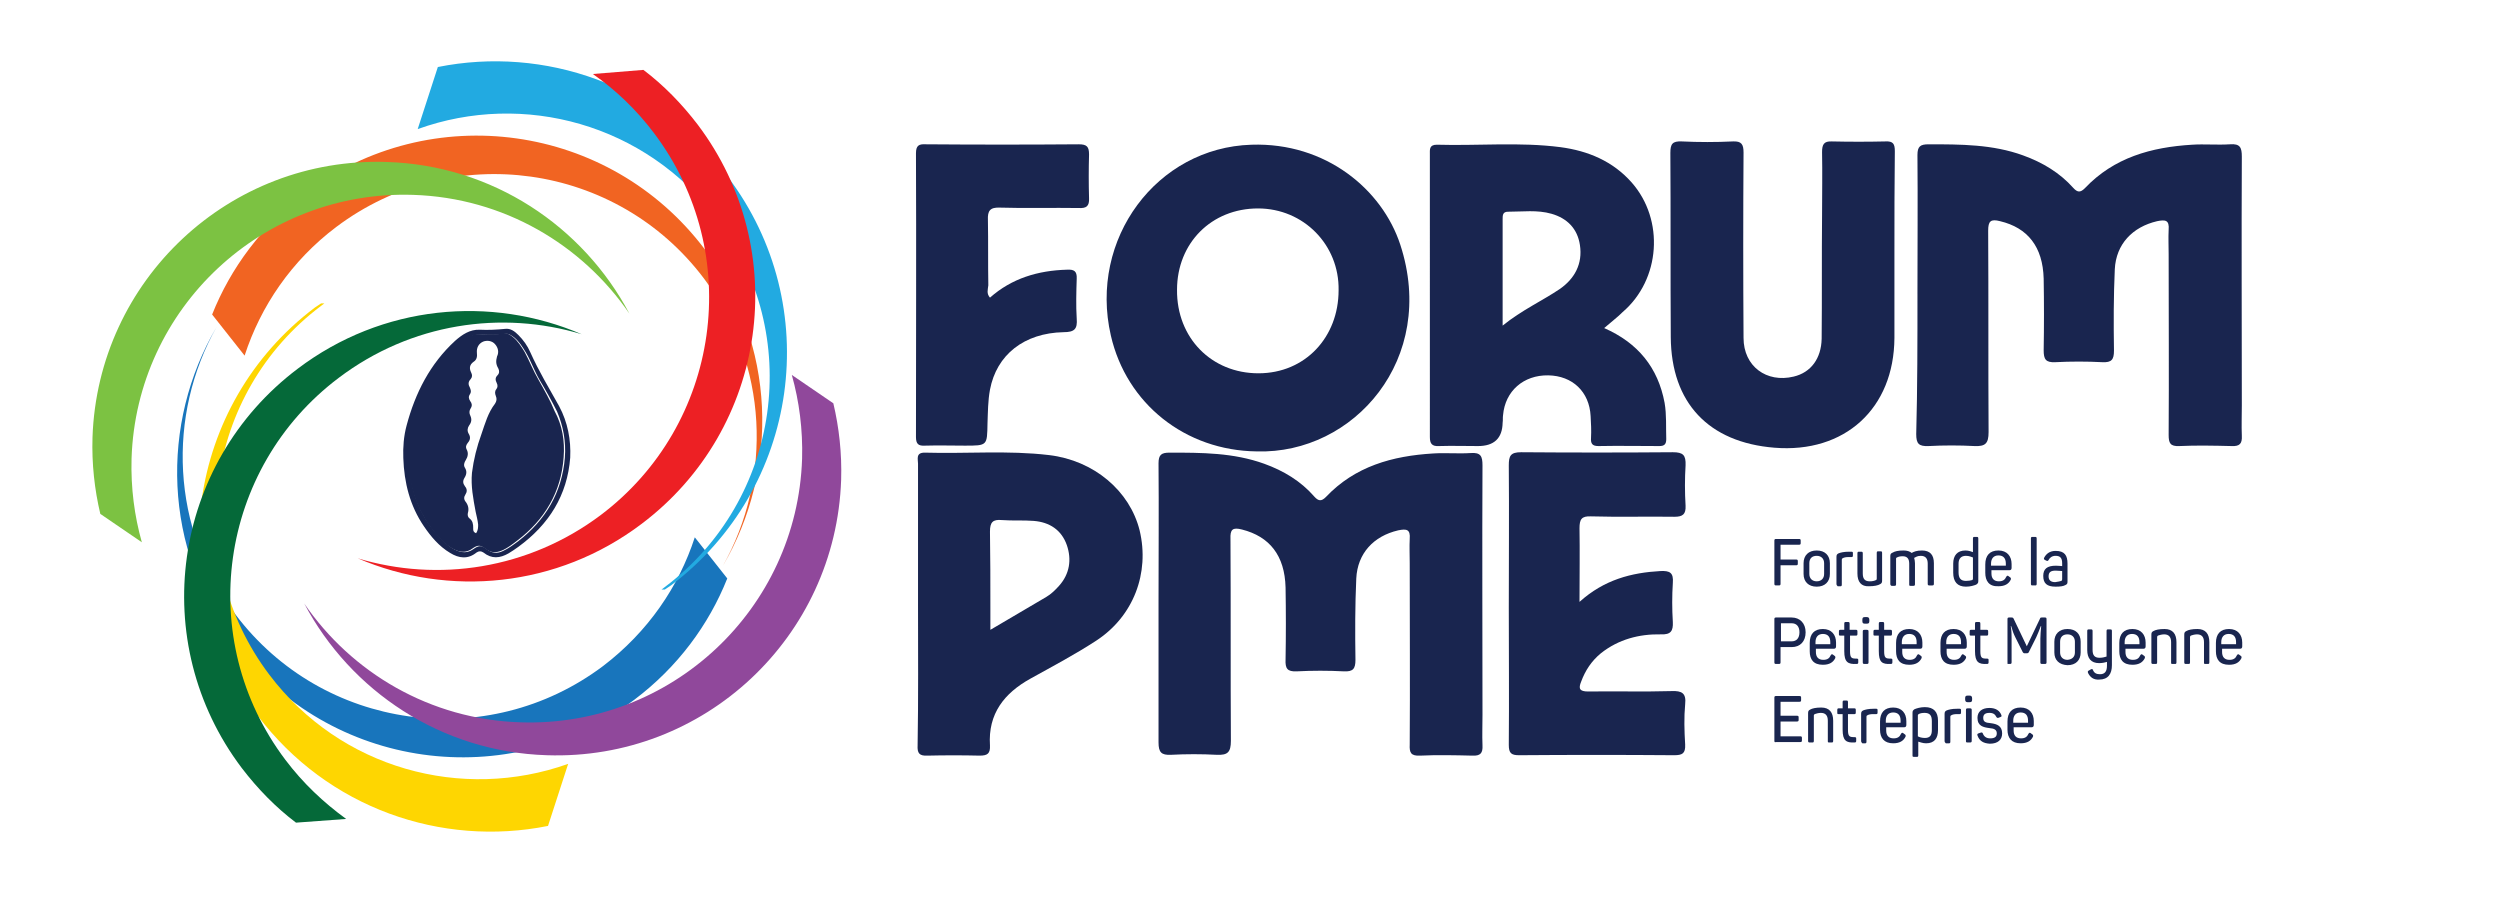 <svg xmlns="http://www.w3.org/2000/svg" id="Layer_1" viewBox="0 0 608.1 219.2"><defs><style> .cls-1 { fill: #22aae1; } .cls-2 { fill: #90489b; } .cls-3 { fill: #f16422; } .cls-4 { fill: #ed2024; } .cls-5 { fill: #7cc242; } .cls-6 { fill: #056939; } .cls-7 { fill: #1875bc; } .cls-8 { fill: #19254f; } .cls-9 { fill: #fed601; } </style></defs><g><path class="cls-8" d="M431.6,142v-10.5c0-.3.1-.4.4-.4h5.6c.3,0,.4.1.4.4v.6c0,.3-.1.4-.4.4h-4.5v3.6h3.8c.3,0,.4.1.4.4v.6c0,.3-.1.4-.4.4h-3.8v4.5c0,.3-.1.4-.4.4h-.7c-.3,0-.4-.1-.4-.4Z"></path><path class="cls-8" d="M438.7,139.6v-2.6c0-1.9,1.2-3.1,3.2-3.1s3.2,1.2,3.2,3.1v2.6c0,1.9-1.2,3.1-3.2,3.1-2,0-3.2-1.2-3.2-3.1ZM443.7,139.6v-2.6c0-1.1-.7-1.8-1.8-1.8s-1.8.6-1.8,1.8v2.6c0,1.1.7,1.8,1.8,1.8,1.1,0,1.8-.7,1.8-1.8Z"></path><path class="cls-8" d="M446.7,142v-6.5c0-.5.1-.7.5-.9.5-.2,1.3-.4,2.5-.4h.7c.2,0,.3.1.3.3v.6c0,.3-.1.4-.3.4h-.8c-.6,0-1.1.1-1.4.3-.2.1-.2.2-.2.4v6c0,.3-.1.4-.3.4h-.7c-.2-.2-.3-.3-.3-.6Z"></path><path class="cls-8" d="M451.8,139.5v-4.9c0-.3.1-.4.3-.4h.7c.2,0,.3.1.3.4v4.9c0,1.3.5,1.9,1.7,1.9.6,0,1.1-.1,1.5-.3.2-.1.2-.2.2-.4v-6.2c0-.3.1-.4.3-.4h.7c.2,0,.3.1.3.4v6.7c0,.5-.1.7-.5.9-.5.3-1.4.5-2.7.5-1.9.1-2.8-1.1-2.8-3.1Z"></path><path class="cls-8" d="M459.8,142v-6.7c0-.5.1-.7.6-.9.5-.3,1.3-.5,2.6-.5.9,0,1.5.2,2,.6.5-.3,1.2-.6,2.5-.6,2,0,2.9,1.1,2.9,3.1v5c0,.3-.1.4-.4.4h-.7c-.3,0-.4-.1-.4-.4v-4.9c0-1.2-.5-1.9-1.7-1.9-.8,0-1.2.3-1.6.5.1.4.2.8.2,1.3v5.1c0,.3-.1.4-.4.4h-.7c-.3,0-.3-.1-.3-.4v-5c0-1.2-.5-1.8-1.6-1.8-.6,0-1,.1-1.4.3-.2.1-.2.2-.2.3v6.2c0,.3-.1.4-.4.4h-.7c-.2-.1-.3-.2-.3-.5Z"></path><path class="cls-8" d="M475.1,139.3v-2.2c0-2,1-3.2,3-3.2.8,0,1.5.3,1.8.4v-3.3c0-.3.1-.4.3-.4h.7c.2,0,.3.1.3.4v10.3c0,.5-.1.6-.5.9-.5.2-1.4.5-2.5.5-2.1,0-3.1-1.2-3.1-3.4ZM479.7,141.1q.2-.1.2-.3v-5.2c-.3-.1-.9-.4-1.7-.4-1.2,0-1.8.7-1.8,1.9v2.1c0,1.4.5,2.1,1.8,2.1.6,0,1.2-.1,1.5-.2Z"></path><path class="cls-8" d="M482.9,139.3v-2c0-2.2,1.1-3.4,3.2-3.4s3.2,1.4,3.2,3.3v.9c0,.3-.1.6-.5.6h-4.4v.8c0,1.2.6,1.9,1.8,1.9,1,0,1.5-.4,1.8-1.1.2-.3.3-.3.5-.2l.4.3c.2.1.3.3.2.6-.5,1-1.4,1.6-3,1.6-2.3.1-3.2-1.3-3.2-3.3ZM487.9,137.6v-.5c0-1.3-.6-2-1.8-2s-1.8.8-1.8,2v.5h3.6Z"></path><path class="cls-8" d="M494,142v-11c0-.3.1-.4.3-.4h.8c.2,0,.3.1.3.4v11c0,.3-.1.4-.3.4h-.8c-.2,0-.3-.1-.3-.4Z"></path><path class="cls-8" d="M497,140.1c0-1.7.9-2.5,3.1-2.5.6,0,1.3.1,1.5.1v-.7c0-1.3-.5-1.8-1.6-1.8-.8,0-1.4.4-1.7,1-.1.2-.2.3-.5.2l-.4-.2c-.2-.1-.3-.3-.2-.5.5-1,1.4-1.7,2.8-1.7,2.2,0,2.9,1.1,2.9,3.1v4.3c0,.6-.1.7-.5.9-.5.3-1.3.4-2.4.4-2.1,0-3-.8-3-2.6ZM501.4,141.3q.2-.1.2-.4v-2c-.3,0-1-.1-1.6-.1-1.2,0-1.7.4-1.7,1.4,0,.9.5,1.4,1.6,1.4.7-.1,1.2-.2,1.5-.3Z"></path><path class="cls-8" d="M431.6,161.1v-10.5c0-.3.1-.4.4-.4h3.8c2,0,3.4,1.4,3.4,3.6s-1.3,3.6-3.4,3.6h-2.7v3.7c0,.3-.1.4-.4.4h-.7c-.3,0-.4-.1-.4-.4ZM435.8,156c1.2,0,1.9-.8,1.9-2.2s-.7-2.2-1.9-2.2h-2.6v4.4h2.6Z"></path><path class="cls-8" d="M440.2,158.4v-2c0-2.2,1.1-3.4,3.2-3.4s3.2,1.4,3.2,3.3v.9c0,.3-.1.6-.5.6h-4.4v.8c0,1.2.6,1.9,1.8,1.9,1,0,1.5-.4,1.8-1.1.2-.3.3-.3.5-.2l.4.3c.2.1.3.3.2.6-.5,1-1.4,1.6-3,1.6-2.3,0-3.2-1.3-3.2-3.3ZM445.2,156.7v-.5c0-1.3-.6-2-1.8-2s-1.8.8-1.8,2v.5h3.6Z"></path><path class="cls-8" d="M448.6,158.4v-3.8h-1c-.3,0-.3-.1-.3-.4v-.6c0-.3.1-.4.3-.4h1v-1.5c0-.3.1-.4.3-.4h.7c.2,0,.3.1.3.4v1.5h1.6c.2,0,.3.1.3.4v.6c0,.3-.1.4-.3.4h-1.5v3.8c0,1.7.4,1.8,1.6,1.8.3,0,.4.1.4.3v.6c0,.3-.1.4-.4.4-2.1.1-3-.4-3-3.1Z"></path><path class="cls-8" d="M453,151v-.2c0-.5.1-.7.6-.7h.5c.4,0,.6.2.6.7v.2c0,.5-.1.7-.6.7h-.5c-.5,0-.6-.2-.6-.7ZM453.1,161.1v-7.5c0-.3.1-.4.4-.4h.6c.3,0,.4.1.4.4v7.5c0,.3-.1.4-.4.4h-.6c-.3,0-.4-.1-.4-.4Z"></path><path class="cls-8" d="M457,158.4v-3.8h-1c-.3,0-.3-.1-.3-.4v-.6c0-.3.1-.4.3-.4h1v-1.5c0-.3.1-.4.3-.4h.7c.2,0,.3.1.3.4v1.5h1.6c.2,0,.3.1.3.4v.6c0,.3-.1.4-.3.4h-1.6v3.8c0,1.7.4,1.8,1.6,1.8.3,0,.4.1.4.3v.6c0,.3-.1.4-.4.4-2.1.1-2.9-.4-2.9-3.1Z"></path><path class="cls-8" d="M461.2,158.4v-2c0-2.2,1.1-3.4,3.2-3.4s3.2,1.4,3.2,3.3v.9c0,.3-.1.6-.5.6h-4.4v.8c0,1.2.6,1.9,1.8,1.9,1,0,1.5-.4,1.8-1.1.2-.3.3-.3.5-.2l.4.3c.2.1.3.3.2.6-.5,1-1.4,1.6-3,1.6-2.3,0-3.2-1.3-3.2-3.3ZM466.2,156.7v-.5c0-1.3-.6-2-1.8-2s-1.8.8-1.8,2v.5h3.6Z"></path><path class="cls-8" d="M472,158.4v-2c0-2.2,1.1-3.4,3.2-3.4s3.2,1.4,3.2,3.3v.9c0,.3-.1.6-.5.6h-4.4v.8c0,1.2.6,1.9,1.8,1.9,1,0,1.5-.4,1.8-1.1.2-.3.3-.3.5-.2l.4.3c.2.1.3.3.2.6-.5,1-1.4,1.6-3,1.6-2.3,0-3.2-1.3-3.2-3.3ZM477,156.7v-.5c0-1.3-.6-2-1.8-2s-1.8.8-1.8,2v.5h3.6Z"></path><path class="cls-8" d="M480.4,158.4v-3.8h-1c-.3,0-.3-.1-.3-.4v-.6c0-.3.1-.4.3-.4h1v-1.5c0-.3.1-.4.3-.4h.7c.2,0,.3.1.3.4v1.5h1.6c.2,0,.3.1.3.4v.6c0,.3-.1.4-.3.4h-1.6v3.8c0,1.7.4,1.8,1.6,1.8.3,0,.4.1.4.3v.6c0,.3-.1.4-.4.4-2,.1-2.9-.4-2.9-3.1Z"></path><path class="cls-8" d="M488.3,161.1v-10.5c0-.3.1-.4.4-.4h.6c.3,0,.4.1.5.3l3.2,6.7,3.2-6.7c.1-.3.2-.3.5-.3h.7c.3,0,.4.1.4.4v10.5c0,.3-.1.4-.4.4h-.7c-.3,0-.4-.1-.4-.4v-5.8c0-.9.1-1.8.2-3h-.1c-.4,1.1-.7,1.8-1.1,2.7l-1.8,3.6c-.1.2-.2.3-.5.3h-.5c-.2,0-.3,0-.5-.3l-1.8-3.6c-.4-.8-.7-1.6-1-2.7h-.1c.2,1.2.2,2.1.2,3v5.8c0,.3-.1.4-.4.4h-.7c.2,0,.1-.1.1-.4Z"></path><path class="cls-8" d="M499.7,158.7v-2.6c0-1.9,1.2-3.1,3.2-3.1s3.2,1.2,3.2,3.1v2.6c0,1.9-1.2,3.1-3.2,3.1-2-.1-3.2-1.2-3.2-3.1ZM504.7,158.7v-2.6c0-1.1-.7-1.8-1.8-1.8s-1.8.6-1.8,1.8v2.6c0,1.1.7,1.8,1.8,1.8,1.1-.1,1.8-.7,1.8-1.8Z"></path><path class="cls-8" d="M507.9,163.7c-.1-.3-.1-.5.2-.6l.5-.3c.3-.1.4-.1.5.2.3.7.8,1,1.7,1,1.2,0,1.7-.7,1.7-2.1v-.9c-.4.1-1,.3-1.9.3-2,0-2.9-1.2-2.9-3.2v-4.6c0-.3.1-.4.3-.4h.7c.2,0,.3.1.3.4v4.6c0,1.3.5,1.9,1.7,1.9.8,0,1.3-.2,1.7-.3v-6.2c0-.3.1-.4.3-.4h.7c.2,0,.3.1.3.4v8.3c0,2.1-.9,3.5-3.1,3.5-1.4.1-2.2-.6-2.7-1.6Z"></path><path class="cls-8" d="M515.5,158.4v-2c0-2.2,1.1-3.4,3.2-3.4s3.2,1.4,3.2,3.3v.9c0,.3-.1.6-.5.6h-4.4v.8c0,1.2.6,1.9,1.8,1.9,1,0,1.5-.4,1.8-1.1.2-.3.3-.3.5-.2l.4.3c.2.1.3.3.2.6-.5,1-1.4,1.6-3,1.6-2.3,0-3.2-1.3-3.2-3.3ZM520.4,156.7v-.5c0-1.3-.6-2-1.8-2s-1.8.8-1.8,2v.5h3.6Z"></path><path class="cls-8" d="M523.3,161.1v-6.7c0-.5.1-.7.5-.9.5-.3,1.4-.5,2.7-.5,2,0,2.9,1.2,2.9,3.2v4.9c0,.3-.1.4-.3.4h-.7c-.3,0-.3-.1-.3-.4v-4.9c0-1.3-.6-1.9-1.7-1.9-.6,0-1.2.2-1.5.3-.1.1-.2.2-.2.3v6.2c0,.3-.1.4-.3.4h-.7c-.3,0-.4-.1-.4-.4Z"></path><path class="cls-8" d="M531.3,161.1v-6.7c0-.5.1-.7.5-.9.5-.3,1.4-.5,2.7-.5,2,0,2.9,1.2,2.9,3.2v4.9c0,.3-.1.4-.3.4h-.7c-.3,0-.3-.1-.3-.4v-4.9c0-1.3-.6-1.9-1.7-1.9-.6,0-1.2.2-1.5.3-.1.1-.2.2-.2.3v6.2c0,.3-.1.4-.3.4h-.7c-.3,0-.4-.1-.4-.4Z"></path><path class="cls-8" d="M539,158.4v-2c0-2.2,1.1-3.4,3.2-3.4s3.2,1.4,3.2,3.3v.9c0,.3-.1.6-.5.6h-4.4v.8c0,1.2.6,1.9,1.8,1.9,1,0,1.5-.4,1.8-1.1.2-.3.3-.3.5-.2l.4.3c.2.1.3.3.2.6-.5,1-1.4,1.6-3,1.6-2.3,0-3.2-1.3-3.2-3.3ZM543.9,156.7v-.5c0-1.3-.6-2-1.8-2s-1.8.8-1.8,2v.5h3.6Z"></path><path class="cls-8" d="M431.6,180.2v-10.5c0-.3.1-.4.4-.4h5.7c.3,0,.4.1.4.4v.6c0,.3-.1.4-.4.4h-4.6v3.4h4c.3,0,.4.1.4.4v.6c0,.3-.1.4-.4.4h-4v3.6h4.8c.3,0,.4.1.4.4v.6c0,.3-.1.4-.4.4h-5.9c-.3.1-.4,0-.4-.3Z"></path><path class="cls-8" d="M439.8,180.2v-6.7c0-.5.1-.7.5-.9.5-.3,1.4-.5,2.7-.5,2,0,2.9,1.2,2.9,3.2v4.9c0,.3-.1.4-.3.4h-.7c-.3,0-.3-.1-.3-.4v-4.9c0-1.3-.6-1.9-1.7-1.9-.6,0-1.2.2-1.5.3-.1.1-.2.2-.2.3v6.2c0,.3-.1.4-.3.4h-.7c-.3,0-.4-.1-.4-.4Z"></path><path class="cls-8" d="M448.2,177.5v-3.8h-1c-.3,0-.3-.1-.3-.4v-.6c0-.3.1-.4.3-.4h1v-1.5c0-.3.1-.4.3-.4h.7c.2,0,.3.1.3.4v1.5h1.6c.2,0,.3.1.3.4v.6c0,.3-.1.4-.3.4h-1.6v3.8c0,1.7.4,1.8,1.6,1.8.3,0,.4.1.4.3v.6c0,.3-.1.4-.4.4-2,.1-2.9-.4-2.9-3.1Z"></path><path class="cls-8" d="M452.7,180.2v-6.5c0-.5.1-.7.5-.9.5-.2,1.3-.4,2.5-.4h.7c.2,0,.3.1.3.3v.6c0,.3-.1.4-.3.4h-.8c-.6,0-1.1.1-1.4.3-.2.1-.2.2-.2.4v6c0,.3-.1.4-.3.4h-.7c-.2-.2-.3-.3-.3-.6Z"></path><path class="cls-8" d="M457.3,177.5v-2c0-2.2,1.1-3.4,3.2-3.4s3.2,1.4,3.2,3.3v.9c0,.3-.1.6-.5.6h-4.4v.8c0,1.2.6,1.9,1.8,1.9,1,0,1.5-.4,1.8-1.1.2-.3.3-.3.5-.2l.4.3c.2.1.3.3.2.6-.5,1-1.4,1.6-3,1.6-2.2,0-3.2-1.3-3.2-3.3ZM462.3,175.8v-.5c0-1.3-.6-2-1.8-2s-1.8.8-1.8,2v.5h3.6Z"></path><path class="cls-8" d="M465.2,183.7v-10.3c0-.5.1-.6.5-.9.5-.2,1.4-.5,2.5-.5,2.2,0,3.2,1.2,3.2,3.3v2.3c0,2-.9,3.2-2.9,3.2-.8,0-1.5-.3-1.9-.4v3.3c0,.3-.1.4-.3.4h-.7c-.4,0-.4-.1-.4-.4ZM469.9,177.6v-2.2c0-1.4-.5-2-1.8-2-.5,0-1.1.1-1.4.3q-.2.1-.2.3v5.1c.3.2,1,.4,1.7.4,1.2,0,1.7-.6,1.7-1.9Z"></path><path class="cls-8" d="M473,180.2v-6.5c0-.5.1-.7.5-.9.5-.2,1.3-.4,2.5-.4h.7c.2,0,.3.1.3.3v.6c0,.3-.1.4-.3.4h-.7c-.6,0-1.1.1-1.4.3-.2.1-.2.2-.2.4v6c0,.3-.1.4-.3.4h-.8c-.2-.2-.3-.3-.3-.6Z"></path><path class="cls-8" d="M478,170.1v-.2c0-.5.1-.7.6-.7h.5c.4,0,.6.2.6.7v.2c0,.5-.1.7-.6.7h-.5c-.4,0-.6-.2-.6-.7ZM478.2,180.2v-7.5c0-.3.1-.4.4-.4h.6c.3,0,.4.1.4.4v7.5c0,.3-.1.4-.4.4h-.6c-.4,0-.4-.1-.4-.4Z"></path><path class="cls-8" d="M481,178.9c-.1-.3,0-.4.2-.5l.6-.2c.3-.1.4,0,.5.2.3.8.9,1.2,1.8,1.2,1.1,0,1.6-.4,1.6-1.2,0-.9-.6-1.2-1.8-1.3-1.5-.2-2.9-.5-2.9-2.5,0-1.5,1.1-2.4,2.9-2.4,1.6,0,2.5.7,2.9,1.7.1.3.1.4-.2.5l-.5.2q-.3.1-.5-.2c-.3-.6-.7-1-1.7-1s-1.5.4-1.5,1.2c0,1,.6,1.2,1.8,1.3,1.6.2,2.8.7,2.8,2.5,0,1.5-1,2.5-3,2.5-1.5-.1-2.5-.6-3-2Z"></path><path class="cls-8" d="M488.3,177.5v-2c0-2.2,1.1-3.4,3.2-3.4s3.2,1.4,3.2,3.3v.9c0,.3-.1.6-.5.6h-4.4v.8c0,1.2.6,1.9,1.8,1.9,1,0,1.5-.4,1.8-1.1.2-.3.3-.3.5-.2l.4.3c.2.1.3.3.2.6-.5,1-1.4,1.6-3,1.6-2.2,0-3.2-1.3-3.2-3.3ZM493.3,175.8v-.5c0-1.3-.6-2-1.8-2s-1.8.8-1.8,2v.5h3.6Z"></path></g><g><g><path class="cls-7" d="M146.7,162c-28.2,21.2-68.2,15.6-89.4-12.5-15.8-21-16.7-48.5-4.6-70-13.8,23.5-13.1,54,4.4,77.1,23.1,30.6,66.6,36.7,97.2,13.6,10.5-7.9,18.1-18.2,22.6-29.5l-7.9-10c-3.9,12-11.4,23-22.3,31.3Z"></path><path class="cls-9" d="M65.5,164.1c-21.3-28.2-15.7-68.4,12.6-89.7.3-.2.5-.4.8-.6h-.8c-.5.3-1,.7-1.5,1-31.3,23.6-37.5,68-13.9,99.3,17,22.5,44.7,32,70.6,26.8l4.9-15.1c-25.8,9.2-55.4,1.2-72.7-21.7Z"></path><path class="cls-6" d="M69.4,184.8c-22.1-29.3-16.2-70.9,13-92.9,17.6-13.3,39.6-16.5,59.1-10.6-22.1-9.5-48.5-7.2-69.1,8.4-30.6,23.1-36.7,66.5-13.6,97.1,3.9,5.1,8.3,9.6,13.2,13.3l12.2-.9c-5.5-4-10.5-8.7-14.8-14.4Z"></path><path class="cls-3" d="M81.8,55.2c28.2-21.2,68.2-15.6,89.4,12.5,15.8,21,16.7,48.5,4.6,70,13.8-23.5,13.1-54-4.4-77.1-23.1-30.6-66.6-36.7-97.2-13.6-10.5,7.9-18.1,18.2-22.6,29.5l7.9,10c3.9-12,11.4-23.1,22.3-31.3Z"></path><path class="cls-1" d="M174.3,53.1c21.3,28.2,15.7,68.4-12.6,89.7-.3.2-.5.4-.8.6h.8c.5-.3,1-.7,1.5-1,31.3-23.6,37.5-68,13.9-99.3-17-22.5-44.7-32-70.6-26.8l-4.9,15.1c25.8-9.3,55.4-1.2,72.7,21.7Z"></path><path class="cls-4" d="M159.1,32.4c22.1,29.3,16.2,70.9-13,92.9-17.6,13.2-39.6,16.4-59.1,10.5,22.1,9.5,48.5,7.2,69.1-8.4,30.6-23.1,36.7-66.5,13.6-97.1-3.9-5.1-8.3-9.6-13.2-13.3l-12.3,1c5.6,3.9,10.6,8.7,14.9,14.4Z"></path><path class="cls-2" d="M195.1,111.6c-1.2,36.6-31.9,65.3-68.5,64.1-22-.7-41.1-12.1-52.6-28.9,11.3,21.3,33.3,36.1,59,36.9,38.3,1.3,70.3-28.7,71.6-67,.2-6.4-.5-12.7-1.9-18.6l-10.1-6.9c1.8,6.4,2.7,13.3,2.5,20.4Z"></path><path class="cls-5" d="M32,111.5c1.2-36.6,31.9-65.3,68.5-64.1,22,.7,41.1,12.1,52.6,28.9-11.3-21.3-33.3-36.1-59-36.9-38.3-1.3-70.3,28.7-71.6,67-.2,6.4.5,12.7,1.9,18.6l10.1,6.9c-1.8-6.4-2.7-13.2-2.5-20.4Z"></path><g><path class="cls-8" d="M131,92.4c-1.3-2.2-2.2-4.6-3.4-6.8-.8-1.3-1.6-2.6-2.8-3.6-.6-.5-1.3-1-2.2-.9-1.9.3-3.8.3-5.7.2-2.4-.2-4.2,1.2-5.8,2.7-5.6,5.4-9.1,12.1-11.1,19.6-.5,2.1-.8,4.2-.8,6.4,0,7.2,1.8,13.8,6.5,19.5,1.4,1.7,3,3.4,5.1,4.3,1.4.6,2.7.6,4-.3,1.4-1,2-1,3.3,0s2.6,1,4,.4,2.5-1.5,3.7-2.4c6.7-5.1,10.7-11.8,11.3-20.3.3-3.9-.3-7.7-2.2-11.2-1-2.5-2.5-5.1-3.9-7.6ZM121.2,89.6c.3.6.3,1.2-.2,1.7-.6.6-.5,1.2-.2,1.8.3.6.3,1.1-.1,1.6s-.3,1.1-.1,1.6c.3.7.2,1.3-.2,1.9-1.7,2.2-2.4,4.8-3.3,7.4-1.1,3-1.9,6.2-2.3,9.4-.3,3.2.3,6.3.9,9.5.2,1,.5,2,.6,3.1,0,.7,0,1.4-.5,2.1-.8-.3-.7-.9-.7-1.3,0-.9-.1-1.7-.9-2.3-.4-.3-.5-.8-.4-1.3.3-1,.1-1.9-.5-2.7-.5-.6-.5-1.2-.1-1.8.4-.6.5-1.3-.1-2-.5-.7-.6-1.3-.1-2.1.5-.8.6-1.6.1-2.4-.4-.6-.2-1.3.2-1.9.5-.8.7-1.7.2-2.6-.3-.6-.1-1.1.3-1.6.6-.7.7-1.4.2-2.2-.4-.7-.3-1.4.1-2,.6-.8.7-1.5.3-2.4-.3-.6-.3-1.2.1-1.8.4-.6.3-1.2-.1-1.7-.4-.6-.5-1.1-.1-1.7s.2-1.1,0-1.6c-.4-.7-.5-1.4.2-2.1.4-.5.4-1,.1-1.6-.5-1-.4-1.9.6-2.6.8-.5.9-1.3.8-2.2-.1-1.2.4-2.2,1.5-2.7,1-.4,2.2-.2,2.9.6.8.9,1,2,.5,3-.3,1.1-.3,1.9.3,2.9Z"></path><path class="cls-8" d="M136,98.8c-2.4-4.3-5-8.6-7-13.1-.7-1.6-1.7-3-2.9-4.2-.9-.9-1.9-1.7-3.3-1.5-2,.2-4.1.3-6.1.2-2.4-.1-4.3,1.2-6,2.7-6.1,5.6-9.7,12.7-11.8,20.6-.7,2.6-.9,5.3-.8,7.9.2,6,1.6,11.6,5,16.6,1.7,2.5,3.7,4.9,6.4,6.5,2.1,1.3,4.3,1.6,6.4-.1.6-.4,1.1-.4,1.7,0,2,1.6,4,1.4,6.1.2.8-.5,1.6-1,2.4-1.6,7.4-5.4,11.9-12.5,12.6-21.7.2-4.3-.6-8.6-2.7-12.5ZM137.4,111.3c-.7,8.5-4.7,15.2-11.3,20.3-1.2.9-2.4,1.8-3.7,2.4-1.4.7-2.7.6-4-.4s-1.9-1-3.3,0c-1.3.9-2.6.9-4,.3-2.1-.9-3.6-2.6-5.1-4.3-4.8-5.6-6.6-12.2-6.5-19.5,0-2.1.2-4.3.8-6.4,2-7.5,5.4-14.2,11.1-19.6,1.6-1.6,3.4-2.9,5.8-2.7,1.9.1,3.8.1,5.7-.2.9-.1,1.5.4,2.2.9,1.2,1,2,2.3,2.8,3.6,1.3,2.2,2.1,4.6,3.4,6.8,1.5,2.5,2.9,5,4.2,7.6,1.5,3.5,2.2,7.3,1.9,11.2Z"></path></g></g><g><path class="cls-8" d="M466.4,71.6c0-11.3.1-22.6,0-33.9,0-2.1.7-2.6,2.7-2.6,7.8,0,15.6,0,23,2.7,4.7,1.7,8.9,4.2,12.2,7.9,1,1.1,1.7,1.2,2.8.1,7.1-7.5,16.2-10,26.1-10.6,3-.2,6.1.1,9.2-.1,2.5-.2,2.9.8,2.9,3-.1,20.2,0,40.3,0,60.5,0,2.5-.1,4.9,0,7.4.1,1.9-.5,2.6-2.5,2.5-4.2-.1-8.5-.2-12.7,0-2.2.1-2.6-.7-2.6-2.7.1-14.7,0-29.3,0-44,0-2-.1-3.9,0-5.9.2-2.4-.8-2.5-2.8-2.1-6,1.4-10,5.6-10.3,11.7-.3,6.6-.3,13.2-.2,19.8,0,2.2-.6,2.9-2.8,2.8-3.8-.2-7.7-.2-11.5,0-2.3.1-2.8-.7-2.8-2.9.1-5.8.1-11.6,0-17.4-.2-7.8-3.9-12.4-10.6-14-2.3-.6-2.9,0-2.9,2.3.1,16.3,0,32.6.1,49,0,2.8-.8,3.5-3.4,3.4-3.7-.2-7.5-.2-11.2,0-2.4.1-3-.6-3-2.9.3-11.4.3-22.7.3-34h0Z"></path><path class="cls-8" d="M281.8,146.7c0-11.3.1-22.7,0-34,0-2.1.7-2.6,2.7-2.6,7.8,0,15.5,0,23,2.7,4.7,1.7,8.9,4.2,12.2,8,1,1.1,1.7,1.2,2.8.1,7.1-7.5,16.2-10,26.1-10.6,3-.2,6.1.1,9.1-.1,2.5-.2,2.9.8,2.9,3-.1,20.2,0,40.4,0,60.7,0,2.5-.1,4.9,0,7.4.1,1.9-.5,2.6-2.5,2.5-4.2-.1-8.5-.2-12.7,0-2.2.1-2.6-.7-2.5-2.7.1-14.7,0-29.4,0-44.1,0-2-.1-4,0-5.9.2-2.4-.8-2.5-2.8-2.1-6,1.4-9.9,5.6-10.2,11.7-.3,6.6-.3,13.2-.2,19.8,0,2.2-.6,2.9-2.8,2.8-3.8-.2-7.7-.2-11.5,0-2.3.1-2.8-.7-2.7-2.9.1-5.8.1-11.6,0-17.5-.2-7.8-3.9-12.4-10.6-14.1-2.3-.6-2.9,0-2.8,2.3.1,16.4,0,32.7.1,49.1,0,2.8-.8,3.5-3.4,3.4-3.7-.2-7.5-.2-11.2,0-2.3.1-3-.6-3-3v-33.9h0Z"></path><path class="cls-8" d="M390.2,79.8c8.2,3.6,13.1,9.6,14.7,18.2.5,2.9.3,5.9.4,8.8,0,1.3-.5,1.7-1.7,1.7-4.9,0-9.8-.1-14.8,0-1.5,0-1.9-.6-1.8-2,.1-1.8,0-3.5-.1-5.3-.3-5.9-4.4-9.8-10.3-9.9-6-.1-10.5,3.8-11,9.7-.1.6,0,1.2-.1,1.8q-.1,5.7-6,5.7c-3.2,0-6.3-.1-9.5,0-1.7.1-2.2-.6-2.2-2.2V37.6c0-1.2-.2-2.4,1.7-2.4,10,.3,20.1-.7,30.1.6,6.7.9,12.7,3.4,17.3,8.6,8,9.1,7,23.6-2.2,31.5-1.3,1.3-2.9,2.5-4.5,3.9ZM365.5,79.2c4.7-3.8,9.6-6,13.9-8.9,3.6-2.5,5.6-6.1,4.9-10.7-.6-4-3.1-6.5-6.9-7.6-3.5-1-7-.5-10.6-.5-1.3,0-1.3.9-1.3,1.8v25.9Z"></path><path class="cls-8" d="M460.8,61.3v20.9c-.1,17.2-12.1,28.1-29.2,26.7-16-1.3-25.1-10.9-25.2-26.9-.1-14.9,0-29.9-.1-44.8,0-2.2.5-2.9,2.8-2.8,4.1.2,8.3.2,12.4,0,2.1-.1,2.6.7,2.6,2.7-.1,15-.1,30.1,0,45.1,0,6.9,5.6,11,12.2,9.4,4.2-1,6.7-4.4,6.8-9.2.1-10,0-20.1.1-30.1,0-5.1.1-10.2,0-15.3,0-1.8.4-2.7,2.4-2.6,4.3.1,8.7.1,13,0,1.9-.1,2.3.6,2.3,2.4-.1,8.2-.1,16.4-.1,24.5Z"></path><path class="cls-8" d="M223.3,146.8v-34c0-1.1-.6-2.7,1.6-2.7,10.1.3,20.3-.6,30.3.6,10.9,1.3,19.6,8.7,22,18.3,2.5,10.4-1.5,20.9-10.5,26.8-5.2,3.4-10.7,6.3-16.1,9.3-6.3,3.5-10.3,8.5-9.8,16.2.1,2-.6,2.5-2.5,2.5-4.2-.1-8.5-.1-12.7,0-2,.1-2.5-.6-2.4-2.5.2-11.6.1-23,.1-34.5ZM240.9,153.2c4.8-2.8,9.2-5.4,13.6-8,1.2-.7,2.2-1.7,3.1-2.7,2.6-2.9,3.1-6.4,1.9-9.9-1.3-3.7-4.2-5.6-8.1-5.9-2.5-.2-5.1,0-7.7-.2-2.2-.2-2.9.5-2.9,2.8.1,6.2.1,12.4.1,18.6,0,1.6,0,3.2,0,5.3Z"></path><path class="cls-8" d="M384.2,146.4c6-5.4,12.6-7.1,19.7-7.5,2.3-.1,3.2.4,3,2.9-.2,3.1-.2,6.3,0,9.5.1,2.2-.5,3.1-2.9,3-5.3-.1-10.3,1.2-14.6,4.6-2.3,1.9-3.8,4.2-4.8,6.9-.7,1.7-.4,2.4,1.7,2.4,6.8-.1,13.6.1,20.3-.1,2.5-.1,3.6.5,3.3,3.2-.3,3.2-.2,6.5,0,9.8.1,2.2-.7,2.6-2.7,2.6-12.6-.1-25.2-.1-37.7,0-1.9,0-2.5-.5-2.5-2.5.1-11.1,0-22.3,0-33.4s.1-23.1,0-34.6c0-2.3.4-3.2,3-3.2,12.3.1,24.6.1,36.9,0,2.5,0,3.2.7,3.1,3.2-.2,3.2-.2,6.5,0,9.8.1,2.1-.7,2.7-2.7,2.7-6.8-.1-13.6.1-20.3-.1-2.3-.1-2.8.7-2.8,2.9.1,5.7,0,11.4,0,17.9Z"></path><path class="cls-8" d="M240.8,72.4c5.3-4.7,11.7-6.6,18.7-6.8,1.7-.1,2.5.3,2.4,2.2-.1,3.2-.2,6.5,0,9.7.2,2.5-.5,3.3-3.2,3.3-9.6.2-16.3,5.5-17.9,14-.5,2.7-.5,5.5-.6,8.2-.1,5.4,0,5.4-5.5,5.4-3.2,0-6.5-.1-9.7,0-1.6.1-2.2-.4-2.2-2.1,0-23,.1-46,0-69,0-1.9.7-2.3,2.4-2.2,12.4.1,24.8.1,37.2,0,2,0,2.5.6,2.5,2.5-.1,3.5-.1,7.1,0,10.6.1,2-.7,2.5-2.5,2.4-6.4-.1-12.8.1-19.2-.1-2.4-.1-3,.8-2.9,3,.1,5.3,0,10.6.1,15.9-.1,1-.5,2,.4,3Z"></path><path class="cls-8" d="M305.7,109.8c-17.4-.2-31.7-11.6-35.5-28.2-5.4-23.5,11.2-45.7,34.2-46.4,18.1-.6,31.8,10.9,36.2,24.3,9.1,27.8-11.3,51-34.9,50.3ZM306,50.7c-11.3,0-19.7,8.4-19.7,19.8-.1,11.7,8.4,20.3,19.8,20.3s19.5-8.8,19.5-20.2c.2-11-8.5-19.9-19.6-19.9Z"></path></g></g></svg>